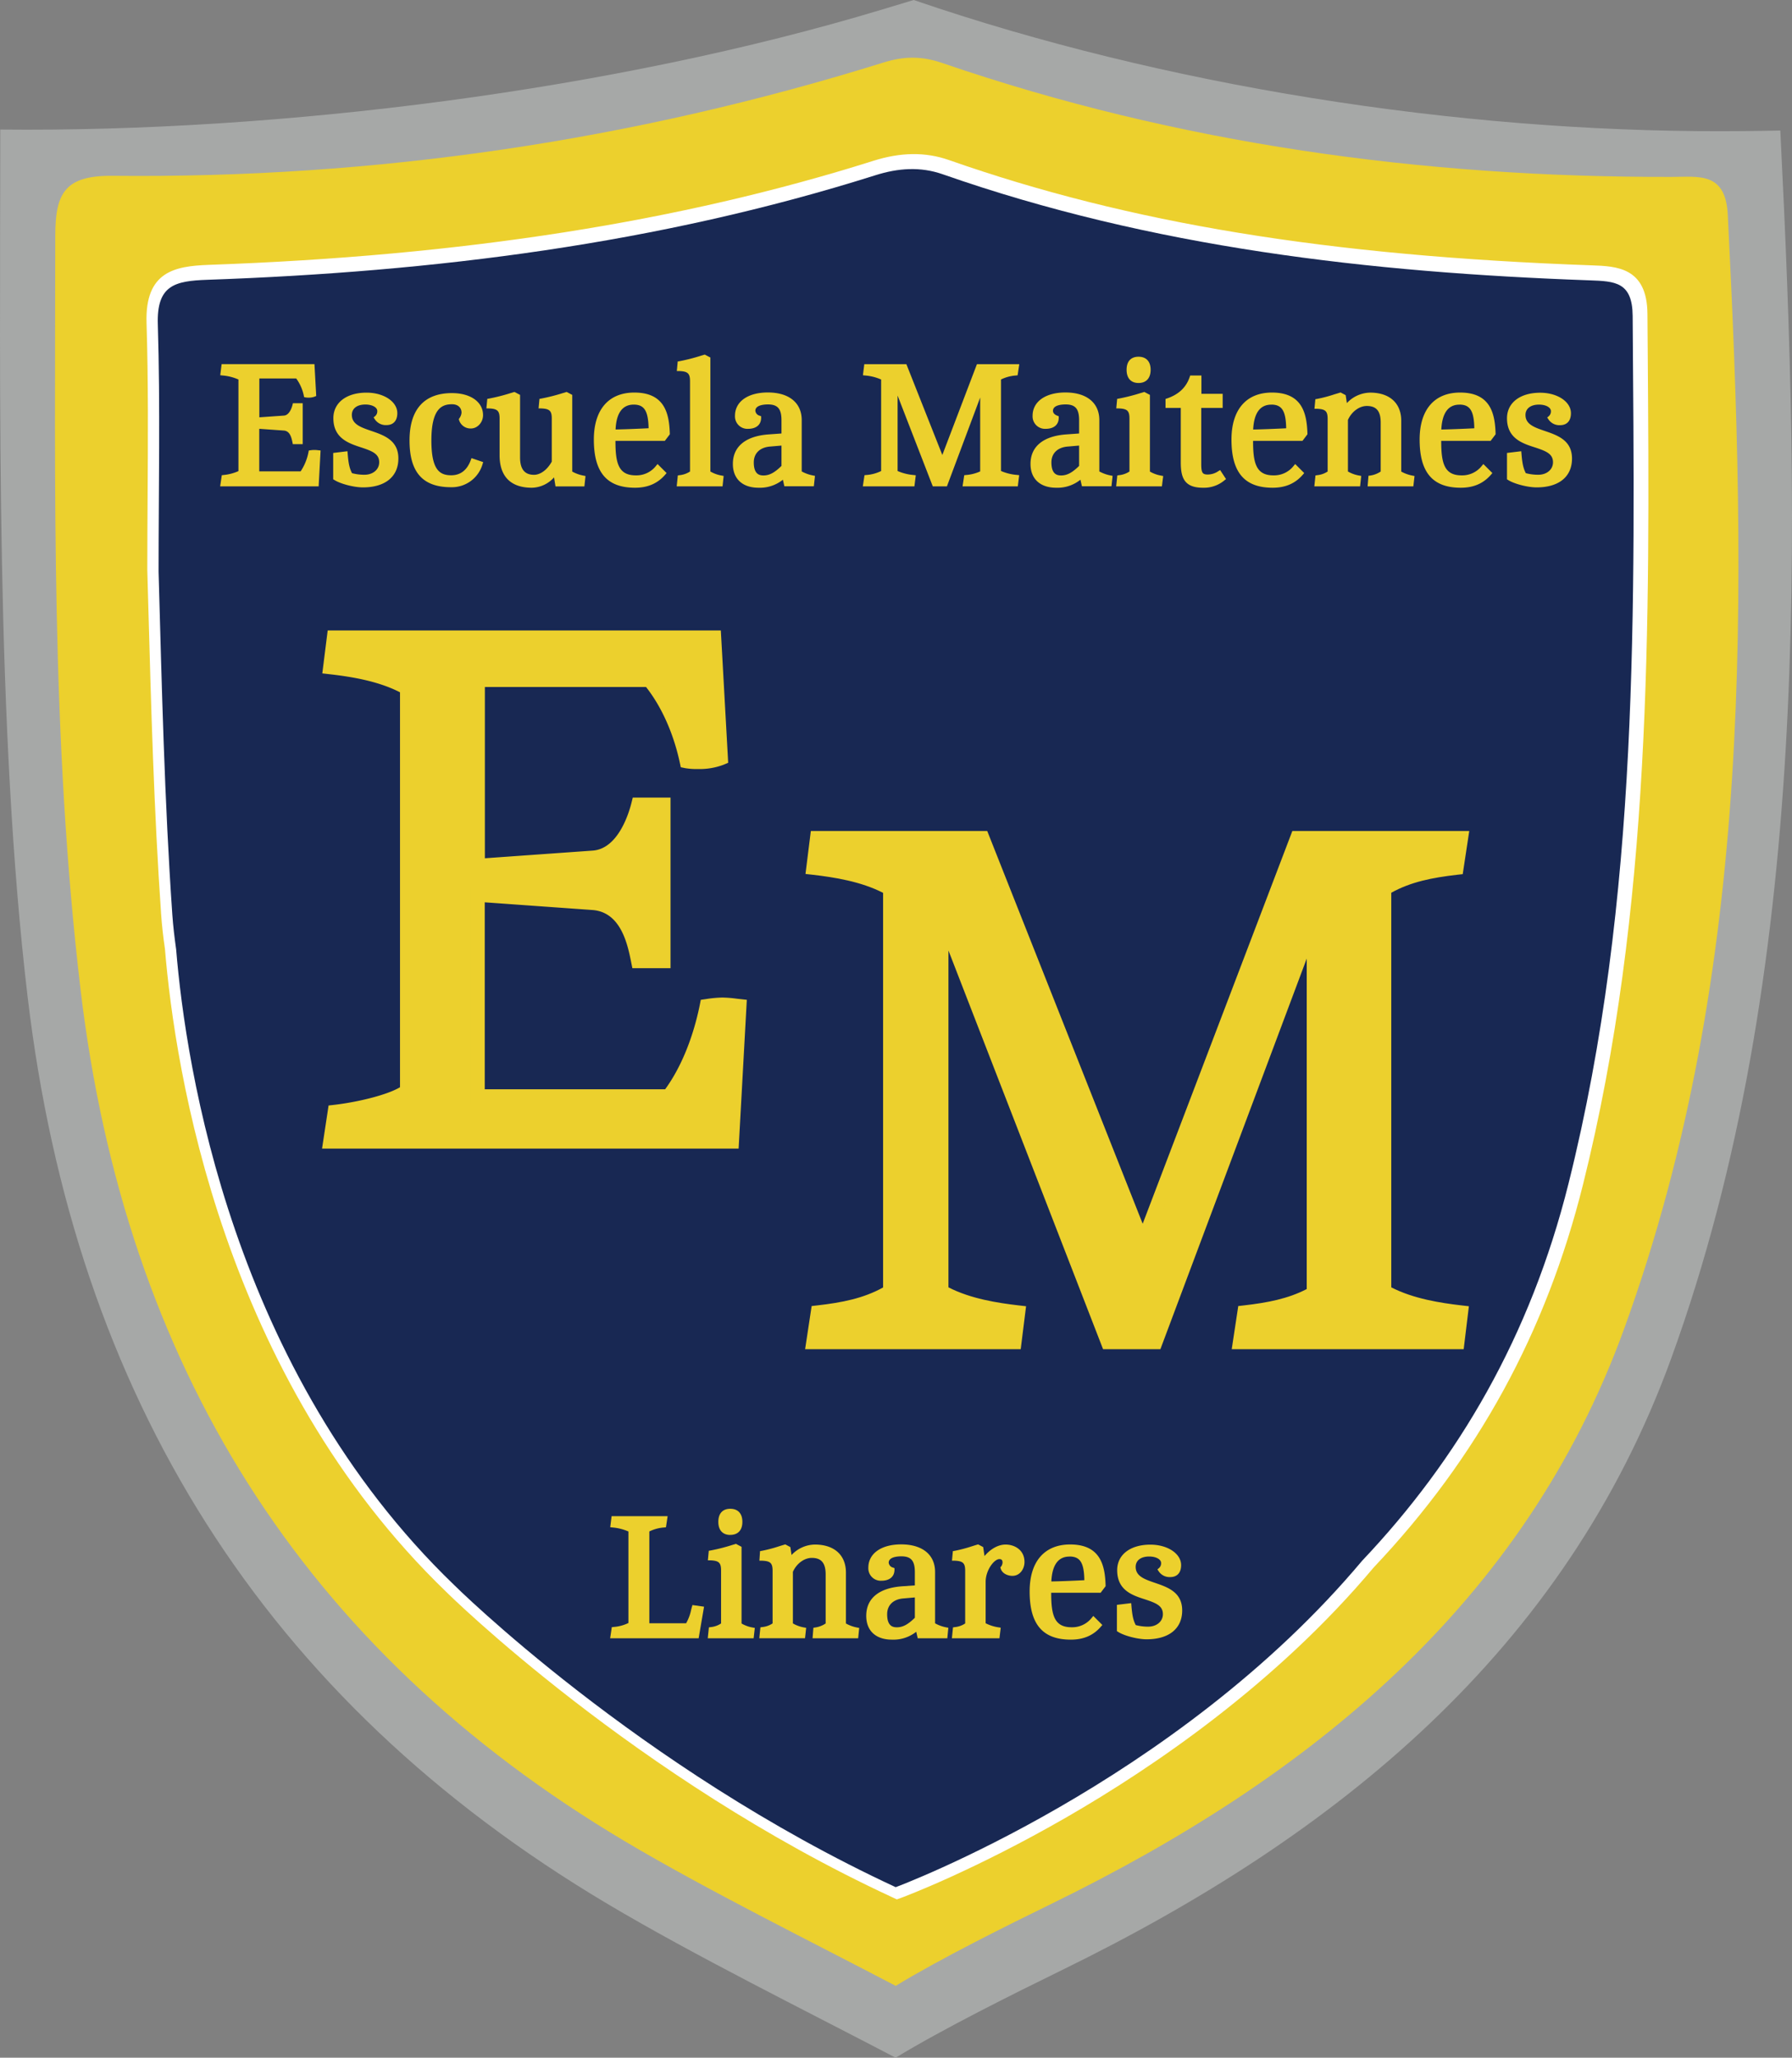 <svg xmlns="http://www.w3.org/2000/svg" viewBox="0 0 822.87 944.53"><rect x="0" y="0" width="822.87" height="944.53" fill="#808080" stroke="none"/><defs><style>.cls-1{fill:#a6a8a7;}.cls-2{fill:#ecd02d;}.cls-3{fill:#fff;}.cls-4{fill:#182853;}</style></defs><title>Recurso 1maitenes</title><g id="Capa_2" data-name="Capa 2"><g id="Capa_1-2" data-name="Capa 1"><path class="cls-1" d="M411.27,944.53c-41-21.48-92.64-47-132.36-70.64-158.12-94-244.47-233.22-266.2-416.1C-1.91,334.8.05,182.64.13,59.47h0c128.4,1.33,282.13-18,405.18-55.17L419.56,0C535,39.59,668.85,60.47,790.58,60.22c13.45,0,26.92-.3,26.92-.3,9.25,184,13.89,387.29-50,563.33C718.71,757.79,613.7,842.65,487.86,904.19c-22.21,10.87-54.95,27.14-76.59,40.34ZM50.8,253.25c1.57,55.84,2.85,111.83,6.73,167.74,14,202.35,110.93,346.71,292.75,436.25,41.32,20.35,76.87,22.43,119.15.86,131-66.82,233.67-156.86,270.89-305.85,34.87-139.57,32.34-281.87,31.35-424.11-.12-16.67-8.74-16.94-21-17.38-107.61-3.84-213.91-16-316.29-51.84-11-3.86-21.92-3-32.94.45C295.06,93,185.54,106.62,74.6,110.49c-15.84.55-24.76,2.61-24.17,21.74C51.67,172.53,50.8,212.9,50.8,253.25Z"/><path class="cls-2" d="M411.3,911.54c-38.48-20.16-87-44.16-124.28-66.32-148.47-88.23-229.55-219-250-390.71C23.34,339,25.31,223.61,25.39,108,25.4,88.43,30,80.48,51.85,80.7q180.84,1.89,353.85-52c9.62-3,17.66-3,27.12.27C541.25,66.14,653.16,81.44,767.46,81.21c12.63,0,24.93-2.45,25.92,17.36,8.69,172.8,12.4,346-47.57,511.31-45.83,126.33-144.43,206-262.59,263.8-20.86,10.19-51.6,25.47-71.92,37.86ZM72.83,262.45c1.48,52.44,2.68,105,6.32,157.51C92.34,610,183.31,745.51,354,829.59c38.8,19.11,72.18,21.06,111.88.8,123-62.74,219.41-147.28,254.36-287.18C753,412.16,750.64,278.54,749.7,145c-.11-15.65-8.2-15.9-19.76-16.32-101-3.61-200.86-15-297-48.67-10.33-3.63-20.58-2.85-30.93.42-99.84,31.54-202.67,44.36-306.84,48-14.88.52-23.26,2.45-22.7,20.41C73.64,186.66,72.83,224.57,72.83,262.45Z"/><path class="cls-3" d="M750.48,144.12c-.11-15.65-8.2-15.91-19.76-16.32-101-3.61-200.85-15-297-48.68-10.34-3.62-20.59-2.84-30.94.43C303,111.09,200.13,123.91,96,127.55c-14.88.51-23.25,2.44-22.7,20.41,1.17,37.84.35,75.75.35,113.63,1.48,52.44,2.68,105,6.32,157.51.36,5.21,1,10.47,1.74,15.76,4.45,54.06,25.73,193.61,127.53,291.67,0,0,84.39,83.89,202.88,138.83,0,0,128.36-47.55,214.19-149.83,44.15-46.6,77.22-102.9,94.78-173.18C753.79,411.3,751.42,277.68,750.48,144.12Z"/><path class="cls-3" d="M411.82,871.85l-2.26-1.05C291.47,816.05,205.82,731.63,205,730.79c-102.77-99-124.63-239.3-129.26-295.24-.81-5.51-1.41-10.9-1.76-16-3.29-47.31-4.61-95.35-5.89-141.81l-.45-16.12c0-11,.07-22.26.14-33.11.17-26.36.34-53.62-.49-80.34-.73-23.61,13.06-26,28.49-26.59C212.37,117.48,312.21,101.87,401,73.83c12.66-4,24-4.12,34.73-.37,83,29.11,174.08,44,295.21,48.34,11.36.41,25.4.91,25.55,22.27l.12,15.79c.94,126.51,1.91,257.32-29.73,383.95-16.94,67.82-48.38,125.3-96.12,175.71C585.86,773,529.43,811.26,490,834c-42.76,24.64-74.49,36.49-75.82,37ZM79.61,261.51l.44,15.87c1.28,46.34,2.6,94.25,5.87,141.3.34,4.89.91,10,1.69,15.3l0,.39c4.48,54.45,25.7,191.5,125.71,287.84.9.89,84,82.78,198.94,136.63,8.06-3.18,36.42-14.89,71.92-35.37,38.57-22.25,93.74-59.71,137.45-111.8l.24-.27c46.35-48.91,76.87-104.68,93.32-170.5C746.5,415.75,745.53,285.71,744.6,160l-.12-15.79c-.06-9.87-2.18-9.94-13.91-10.36-122.46-4.38-214.6-19.49-298.82-49-8.28-2.91-16.91-2.75-27.14.48-89.83,28.38-190.72,44.17-308.44,48.27-14.27.5-17.3,1.78-16.91,14.23.83,26.95.66,54.32.49,80.79C79.68,239.36,79.61,250.53,79.61,261.51Z"/><path class="cls-4" d="M749.7,145c-.11-15.65-8.2-15.9-19.76-16.32-101-3.61-200.85-15-297-48.67-10.33-3.63-20.58-2.85-30.93.42-99.84,31.54-202.67,44.36-306.84,48-14.88.52-23.26,2.45-22.7,20.41,1.16,37.84.35,75.75.35,113.63,1.48,52.44,2.68,105,6.32,157.51.36,5.21,1,10.47,1.74,15.76,4.45,54.06,25.73,193.61,127.52,291.67,0,0,84.4,83.89,202.89,138.83,0,0,128.35-47.55,214.19-149.83,44.15-46.59,77.22-102.9,94.78-173.18C753,412.16,750.64,278.54,749.7,145Z"/><path class="cls-2" d="M102.73,219c2.8-.32,6.4-1.2,7.76-2.24V173.6a22.14,22.14,0,0,0-8.24-2.25l.4-3.2h40.8l.72,13a6.48,6.48,0,0,1-2.4.41,6.88,6.88,0,0,1-1.28-.08,20.75,20.75,0,0,0-4-8.72h-18.4v19.92l12.4-.88c3-.24,4.32-3.76,4.8-5.68H138v16.8h-2.72c-.4-2-1.2-6-4.88-6.24l-12.32-.88v21.6h20.48a24.25,24.25,0,0,0,4.08-9.68,11.94,11.94,0,0,1,1.68-.16,17.2,17.2,0,0,1,1.84.16l-.8,14.56H102.25Z"/><path class="cls-2" d="M146.32,223.24H101.09l.76-5.11.76-.09a21.88,21.88,0,0,0,6.88-1.79V174.2a22.51,22.51,0,0,0-7.36-1.85l-1-.12.64-5.08H144.4l.81,14.61-.65.27a7.34,7.34,0,0,1-2.79.49,7.67,7.67,0,0,1-1.48-.1l-.64-.13-.14-.65a20.25,20.25,0,0,0-3.5-7.92H119.09v17.84l11.33-.8c2.53-.21,3.62-3.82,3.9-4.93l.19-.75H139v18.8h-4.54l-.16-.81c-.51-2.54-1.28-5.26-4-5.44l-11.25-.8v19.53h19a24.05,24.05,0,0,0,3.61-8.88l.14-.7.7-.09a12.17,12.17,0,0,1,3.37-.05l1.34.14Zm-42.91-2h41l.7-12.68a7.47,7.47,0,0,0-1.64,0,24.93,24.93,0,0,1-4.12,9.39l-.3.4h-22V194.68l13.39,1c3.92.25,5.12,4,5.62,6.24H137v-14.8h-1c-.64,2-2.17,5.4-5.48,5.67l-13.48,1v-22H137l.3.36a21.56,21.56,0,0,1,4,8.43,8.67,8.67,0,0,0,1.83-.12l-.63-11.24h-39l-.17,1.34a21.3,21.3,0,0,1,7.62,2.24l.51.28v44.28l-.39.3c-1.45,1.1-4.75,1.95-7.49,2.34Z"/><path class="cls-2" d="M154,208.8l4.64-.56c.4,5,1,7.36,2.32,9.84a22.38,22.38,0,0,0,6.4.88c4.64,0,7.76-3,7.76-6.72,0-10.64-21-4.72-21-20.24,0-6.56,5.6-10.73,14.24-10.73,7.28,0,13.12,3.77,13.12,8.41,0,3-1.36,4.48-4,4.48a5,5,0,0,1-4.56-2.32,3.94,3.94,0,0,0,1.36-3.12c0-2.41-2.88-4-6.48-4-4.4,0-7.2,2.24-7.2,5.76,0,10.8,21.36,5.68,21.36,20,0,7.76-5.6,12.24-15.28,12.24-4,0-10.08-1.6-12.64-3.28Z"/><path class="cls-2" d="M166.65,223.72c-4.16,0-10.44-1.65-13.19-3.45L153,220V207.91l6.55-.79.09,1c.36,4.61.84,6.83,2,9.07a21.88,21.88,0,0,0,5.72.73c3.92,0,6.76-2.41,6.76-5.72,0-3.9-3.18-5.15-8.35-6.85-5.66-1.86-12.69-4.18-12.69-13.39,0-7.12,6-11.73,15.24-11.73,7.92,0,14.12,4.13,14.12,9.41,0,3.48-1.82,5.48-5,5.48a6,6,0,0,1-5.4-2.78l-.49-.75.7-.57a2.94,2.94,0,0,0,1-2.34c0-1.72-2.36-3-5.48-3-3.83,0-6.2,1.82-6.2,4.76,0,4.3,4.11,5.71,8.88,7.34,5.85,2,12.48,4.28,12.48,12.66S176.84,223.72,166.65,223.72ZM155,218.87a28.89,28.89,0,0,0,11.64,2.85c9.07,0,14.28-4.1,14.28-11.24,0-6.95-5.41-8.81-11.13-10.77-5-1.72-10.23-3.5-10.23-9.23,0-4.11,3.22-6.76,8.2-6.76,4.33,0,7.48,2.1,7.48,5a5.05,5.05,0,0,1-1.05,3.19,4,4,0,0,0,3.25,1.25c1.4,0,3-.4,3-3.48,0-4.09-5.44-7.41-12.12-7.41-8.17,0-13.24,3.73-13.24,9.73,0,7.76,5.75,9.66,11.31,11.49,4.78,1.57,9.73,3.2,9.73,8.75,0,4.4-3.77,7.72-8.76,7.72a23.36,23.36,0,0,1-6.69-.93l-.39-.11-.2-.36c-1.34-2.44-1.94-4.77-2.35-9.21l-2.73.33Z"/><path class="cls-2" d="M220.57,212.8a13.66,13.66,0,0,1-13.44,9.84c-12.56,0-18.08-6.32-18.08-20.48,0-13.68,6.24-20.72,18.48-20.72,7.92,0,13.28,3.67,13.28,9.12,0,2.72-2.08,5.12-4.56,5.12a4.48,4.48,0,0,1-4.48-3.12,6,6,0,0,0,1.12-3.12c0-2.88-2.16-4.88-5.36-4.88-7.28,0-10.48,5.36-10.48,17.6s2.88,17,10.08,17c4.72,0,8.08-2.56,9.92-7.6Z"/><path class="cls-2" d="M207.13,223.64c-13,0-19.08-6.83-19.08-21.48,0-14.21,6.73-21.72,19.48-21.72,8.54,0,14.28,4.06,14.28,10.12,0,3.31-2.55,6.12-5.56,6.12a5.48,5.48,0,0,1-5.45-3.87l-.11-.43.24-.37a5.1,5.1,0,0,0,1-2.57c0-2.36-1.71-3.88-4.36-3.88-4.69,0-9.48,2-9.48,16.6,0,13.31,3.63,16,9.08,16,4.28,0,7.3-2.34,9-6.95l.33-.92,5.38,1.83-.3.94A14.67,14.67,0,0,1,207.13,223.64Zm.4-41.2c-11.6,0-17.48,6.63-17.48,19.72,0,13.65,5.11,19.48,17.08,19.48a12.69,12.69,0,0,0,12.16-8.22l-1.66-.57c-2,4.81-5.67,7.35-10.5,7.35-9.74,0-11.08-8.67-11.08-18,0-8.66,1.3-18.6,11.48-18.6,3.74,0,6.36,2.41,6.36,5.88a6.43,6.43,0,0,1-1,3.24,3.61,3.61,0,0,0,3.39,2c1.89,0,3.56-1.93,3.56-4.12C219.81,185.7,214.87,182.44,207.53,182.44Z"/><path class="cls-2" d="M230.41,192.16c0-4.32-1.6-5.52-6-5.68l.24-2.56a101.76,101.76,0,0,0,11.44-3l1.68.88v28.08c0,5.36,2.08,9,7.44,9,2.64,0,6.4-1.76,9.12-6.8v-20c0-4.32-1.6-5.52-6-5.68l.24-2.56A101.76,101.76,0,0,0,260,181l1.68.88V217a16.68,16.68,0,0,0,6,2.32l-.32,3H255.93l-.88-5.44c-3,4-6.88,6.08-10.8,6.08-9.2,0-13.84-4.72-13.84-13.92Z"/><path class="cls-2" d="M244.25,223.88c-9.71,0-14.84-5.16-14.84-14.92v-16.8c0-3.62-1-4.54-5-4.69l-1.06,0,.41-4.38.76-.13a87.29,87.29,0,0,0,10.1-2.57l1.61-.48,2.58,1.35v28.69c0,5.41,2.1,8,6.44,8,2.31,0,5.63-1.6,8.12-6.06V192.16c0-3.62-1-4.54-5-4.69l-1.06,0,.41-4.38.76-.13a88,88,0,0,0,10.11-2.57l1.6-.48,2.58,1.35v35.2a17.28,17.28,0,0,0,5.19,1.86l.9.18-.51,4.77H255.08l-.67-4.14A14,14,0,0,1,244.25,223.88ZM225.5,185.54c3.67.32,5.91,1.72,5.91,6.62V209c0,8.69,4.2,12.92,12.84,12.92,3.66,0,7.22-2,10-5.69l1.41-1.86,1.12,6.91h9.69l.13-1.18a16.67,16.67,0,0,1-5.52-2.31l-.39-.3v-35l-.79-.41-.82.24a92.7,92.7,0,0,1-9.59,2.5l-.07.77c3.68.32,5.91,1.72,5.91,6.62v20.25l-.12.22c-2.92,5.4-7.08,7.33-10,7.33-5.45,0-8.44-3.57-8.44-10V182.44L236,182l-.83.25a94.42,94.42,0,0,1-9.58,2.49Z"/><path class="cls-2" d="M281.61,202.64c0,8.8.88,16.56,10.32,16.56A12.44,12.44,0,0,0,302,214.48l2.72,2.72c-2.4,2.8-6.24,5.68-13.12,5.68-13.52,0-17.92-8.08-17.92-21.12,0-12.49,5.84-20.57,17.6-20.57s15,6.89,15.28,17.85l-1.76,2.32h-23.2Zm17.2-5.12c0-8.56-1.68-12.8-7.84-12.8-6.64,0-9.2,5.68-9.36,13.44C288.49,198.08,298.81,197.52,298.81,197.52Z"/><path class="cls-2" d="M291.61,223.88c-12.91,0-18.92-7-18.92-22.12,0-13.71,6.78-21.57,18.6-21.57,13.86,0,16,9.51,16.28,18.82v.35l-2.28,3H282.61v.28c0,10.09,1.48,15.56,9.32,15.56a11.37,11.37,0,0,0,9.31-4.37l.7-.83,4.15,4.14-.6.71C302,221.9,297.47,223.88,291.61,223.88Zm-.32-41.69c-10.71,0-16.6,6.95-16.6,19.57,0,13.91,5.22,20.12,16.92,20.12,4.89,0,8.75-1.53,11.74-4.65l-1.3-1.3a13.33,13.33,0,0,1-10.12,4.27c-10.45,0-11.32-8.68-11.32-17.56v-2.28h23.7l1.25-1.65C305.14,186.83,301.11,182.19,291.29,182.19Zm-10.7,17,0-1c.24-11.92,5.77-14.42,10.36-14.42,7.33,0,8.84,5.51,8.84,13.8v.94l-.95,0c-.1,0-10.42.57-17.24.65ZM291,185.72c-5.15,0-8,3.84-8.33,11.42,5.47-.1,12.61-.44,15.16-.57C297.67,188.58,295.83,185.72,291,185.72Z"/><path class="cls-2" d="M312.17,219.12a11.3,11.3,0,0,0,5.68-2.16V175c0-4.31-1.6-5.51-6-5.68l.24-2.56a99.65,99.65,0,0,0,11.44-3l1.68.88V217a15.42,15.42,0,0,0,6,2.32l-.32,3h-19Z"/><path class="cls-2" d="M331.79,223.24H310.74l.51-5,.76-.12a10.64,10.64,0,0,0,4.84-1.69V175c0-3.61-1-4.53-5-4.68l-1.06,0,.41-4.39.76-.12A87.64,87.64,0,0,0,322,163.24l1.62-.48,2.58,1.35v52.31a15,15,0,0,0,5.19,1.87l.9.18Zm-18.84-2h17l.13-1.17a15.63,15.63,0,0,1-5.5-2.3l-.41-.3V165.32l-.79-.41-.84.25a94.91,94.91,0,0,1-9.57,2.49l-.07.77c3.67.32,5.91,1.72,5.91,6.61v42.43l-.41.3a11.74,11.74,0,0,1-5.36,2.22Z"/><path class="cls-2" d="M360.09,218.4a15.73,15.73,0,0,1-11.76,4.48c-6.8,0-10.8-3.68-10.8-9.92,0-7.44,5.44-11.84,15.52-12.56l6.8-.48v-7c0-5.76-2.16-8.24-7.2-8.24-4.32,0-6.8,1.44-6.8,3.92,0,1.44,1,2.56,2.64,3.2,0,2.64-1.76,4.08-5,4.08a4.7,4.7,0,0,1-5-5c0-5.92,5.44-9.69,14.08-9.69,9.12,0,14.56,4.33,14.56,11.69V217a16.68,16.68,0,0,0,6,2.32l-.32,3H361Zm-.24-15-6.48.56c-5.12.48-8.24,3.6-8.24,8.24s1.84,7,5.44,7c3.12,0,5.76-1.44,9.28-5Z"/><path class="cls-2" d="M348.33,223.88c-7.39,0-11.8-4.09-11.8-10.92,0-8,5.84-12.8,16.45-13.56l5.87-.42v-6.1c0-5.21-1.74-7.24-6.2-7.24-1.75,0-5.8.28-5.8,2.92a2.62,2.62,0,0,0,2,2.26l.65.25v.69c0,3.18-2.23,5.08-6,5.08a5.71,5.71,0,0,1-6-6c0-6.49,5.92-10.69,15.08-10.69,9.74,0,15.56,4.75,15.56,12.69v23.55a17.28,17.28,0,0,0,5.19,1.86l.9.18-.52,4.77H360.17l-.68-3A16.82,16.82,0,0,1,348.33,223.88Zm4.32-40.24c5.59,0,8.2,2.93,8.2,9.24v8l-7.73.54c-6.66.48-14.59,2.87-14.59,11.57,0,5.66,3.57,8.92,9.8,8.92,4.67,0,8-1.26,11.07-4.21l1.27-1.21,1.09,4.78H372l.13-1.18a16.67,16.67,0,0,1-5.52-2.31l-.39-.3V192.88c0-6.79-4.95-10.69-13.56-10.69-8.07,0-13.08,3.33-13.08,8.69a3.71,3.71,0,0,0,4,4c3.14,0,3.79-1.47,3.92-2.45a4.28,4.28,0,0,1-2.6-3.83C344.85,185.47,347.76,183.64,352.65,183.64Zm-2.08,36.64c-2.41,0-6.44-1.05-6.44-8,0-5.17,3.5-8.71,9.14-9.24l7.58-.65v12.38l-.3.29C356.82,218.75,353.93,220.28,350.57,220.28Zm8.28-15.75-5.4.46c-4.58.43-7.32,3.14-7.32,7.25,0,5.41,2.53,6,4.44,6,2.73,0,5.07-1.24,8.28-4.38Z"/><path class="cls-2" d="M397.84,219a18.59,18.59,0,0,0,7.77-2.24V173.6a22.25,22.25,0,0,0-8.24-2.25l.4-3.2h17.76l17.2,43.45,16.56-43.45h17.6l-.48,3.2a18.55,18.55,0,0,0-7.76,2.25v43.2a22.13,22.13,0,0,0,8.24,2.24l-.4,3.2H443.13l.48-3.2a18.54,18.54,0,0,0,7.76-2.24h-.32V177l-17,45.29H429l-17.84-46V216.8a22.13,22.13,0,0,0,8.24,2.24l-.4,3.2h-21.6Z"/><path class="cls-2" d="M467.37,223.24H442l.77-5.11.76-.09a19,19,0,0,0,6.56-1.66v-33.9l-15.27,40.76h-6.5l-16.15-41.66V216.2a23,23,0,0,0,7.35,1.84l1,.12-.63,5.08H396.2l.77-5.11.76-.09a18.31,18.31,0,0,0,6.88-1.83v-42a22.58,22.58,0,0,0-7.36-1.85l-1-.12.63-5.08H416.2l16.51,41.69,15.89-41.69h19.45l-.77,5.11-.76.09a18.4,18.4,0,0,0-6.87,1.83v42A23,23,0,0,0,467,218l1,.12Zm-23.08-2H465.6l.17-1.33a21.62,21.62,0,0,1-7.62-2.24l-.5-.29V173l.48-.29a18.24,18.24,0,0,1,7.4-2.29l.2-1.3H450l-17.23,45.21-17.89-45.21h-16.2l-.17,1.34a21.36,21.36,0,0,1,7.62,2.24l.51.28v44.35l-.49.29a18.24,18.24,0,0,1-7.4,2.29l-.19,1.3h19.55l.17-1.33a21.62,21.62,0,0,1-7.62-2.24l-.5-.29V170.89l19.52,50.35h3.74l18.66-49.81V215.8H455l-3.1,1.85a18.24,18.24,0,0,1-7.4,2.29Z"/><path class="cls-2" d="M496.72,218.4A15.73,15.73,0,0,1,485,222.88c-6.8,0-10.8-3.68-10.8-9.92,0-7.44,5.44-11.84,15.52-12.56l6.8-.48v-7c0-5.76-2.16-8.24-7.2-8.24-4.32,0-6.8,1.44-6.8,3.92,0,1.44,1,2.56,2.64,3.2,0,2.64-1.76,4.08-5,4.08a4.7,4.7,0,0,1-5-5c0-5.92,5.44-9.69,14.08-9.69,9.12,0,14.56,4.33,14.56,11.69V217a16.76,16.76,0,0,0,6,2.32l-.32,3H497.6Zm-.24-15L490,204c-5.12.48-8.24,3.6-8.24,8.24s1.84,7,5.44,7c3.12,0,5.76-1.44,9.28-5Z"/><path class="cls-2" d="M485,223.88c-7.39,0-11.8-4.09-11.8-10.92,0-8,5.85-12.8,16.45-13.56l5.87-.42v-6.1c0-5.21-1.73-7.24-6.2-7.24-1.74,0-5.8.28-5.8,2.92,0,1.24,1.09,1.91,2,2.26l.64.25v.69c0,3.18-2.22,5.08-6,5.08a5.71,5.71,0,0,1-6-6c0-6.49,5.92-10.69,15.08-10.69,9.75,0,15.56,4.75,15.56,12.69v23.55a17.49,17.49,0,0,0,5.19,1.86l.91.18-.52,4.77H496.81l-.69-3A16.79,16.79,0,0,1,485,223.88Zm4.32-40.24c5.6,0,8.2,2.93,8.2,9.24v8l-7.73.54c-6.65.48-14.59,2.87-14.59,11.57,0,5.66,3.58,8.92,9.8,8.92,4.68,0,8-1.26,11.07-4.21l1.28-1.21,1.09,4.78h10.23l.12-1.18a16.67,16.67,0,0,1-5.52-2.31l-.39-.3V192.88c0-6.79-4.94-10.69-13.56-10.69-8.06,0-13.08,3.33-13.08,8.69a3.72,3.72,0,0,0,4,4c3.15,0,3.8-1.47,3.93-2.45a4.27,4.27,0,0,1-2.61-3.83C481.48,185.47,484.4,183.64,489.28,183.64Zm-2.08,36.64c-2.4,0-6.44-1.05-6.44-8,0-5.17,3.51-8.71,9.15-9.24l7.57-.65v12.38l-.29.29C493.46,218.75,490.57,220.28,487.2,220.28Zm8.28-15.75-5.39.46c-4.58.43-7.33,3.14-7.33,7.25,0,5.41,2.54,6,4.44,6,2.73,0,5.08-1.24,8.28-4.38Z"/><path class="cls-2" d="M513.92,219.12A11.3,11.3,0,0,0,519.6,217v-24.8c0-4.32-1.6-5.52-6-5.68l.24-2.56a101.76,101.76,0,0,0,11.44-3l1.68.88V217a15.42,15.42,0,0,0,6,2.32l-.32,3h-19Zm4.4-49.37c0-3.19,1.44-5,4.48-5s4.56,1.77,4.56,5-1.52,5.05-4.56,5.05S518.32,173,518.32,169.75Z"/><path class="cls-2" d="M533.54,223.24h-21l.51-5,.76-.12a10.55,10.55,0,0,0,4.83-1.69V192.16c0-3.62-1-4.54-5-4.69l-1.06,0,.41-4.38.76-.13a88.34,88.34,0,0,0,10.1-2.57l1.61-.48,2.57,1.35v35.19a15.17,15.17,0,0,0,5.19,1.87l.91.18Zm-18.83-2h17l.12-1.17a15.66,15.66,0,0,1-5.49-2.3l-.42-.3v-35l-.78-.41-.83.25a95.81,95.81,0,0,1-9.58,2.49l-.07.77c3.67.32,5.9,1.72,5.9,6.62v25.3l-.41.3a11.65,11.65,0,0,1-5.35,2.22Zm8.09-45.44c-3.48,0-5.48-2.21-5.48-6.05s1.95-6,5.48-6,5.56,2.18,5.56,6S526.34,175.8,522.8,175.8Zm0-10c-1.62,0-3.48.45-3.48,4s2,4.05,3.48,4.05c2.4,0,3.56-1.33,3.56-4.05C526.36,166.2,524.33,165.79,522.8,165.79Z"/><path class="cls-2" d="M543.2,186.23h-7v-2.39c5.84-2,9.36-5.53,11-10.49h3.44v8.41h9.76v4.47h-9.84v26.65c0,3.68.32,5.92,4,5.92a9.63,9.63,0,0,0,5.36-1.68l1.68,2.56a13.52,13.52,0,0,1-9.2,3.2c-7.36,0-9.2-3.28-9.2-10.64Z"/><path class="cls-2" d="M552.4,223.88c-8.49,0-10.2-4.46-10.2-11.64v-25h-7v-4.11l.68-.23c5.39-1.85,8.79-5.07,10.42-9.86l.23-.68h5.15v8.41h9.76v6.47h-9.84v25.65c0,4.09.51,4.92,3,4.92a8.71,8.71,0,0,0,4.85-1.54l.82-.5,2.71,4.13-.71.57A14.6,14.6,0,0,1,552.4,223.88Zm-15.24-38.65h7v27c0,7.38,1.92,9.64,8.2,9.64a12.5,12.5,0,0,0,7.86-2.43l-.65-1a10.07,10.07,0,0,1-5.05,1.34c-5,0-5-4-5-6.92V185.23h9.84v-2.47h-9.76v-8.41h-1.73c-1.84,4.84-5.37,8.19-10.75,10.19Z"/><path class="cls-2" d="M574.4,202.64c0,8.8.88,16.56,10.32,16.56a12.44,12.44,0,0,0,10.08-4.72l2.72,2.72c-2.4,2.8-6.24,5.68-13.12,5.68-13.52,0-17.92-8.08-17.92-21.12,0-12.49,5.84-20.57,17.6-20.57s15,6.89,15.28,17.85l-1.76,2.32H574.4Zm17.2-5.12c0-8.56-1.68-12.8-7.84-12.8-6.64,0-9.2,5.68-9.36,13.44C581.28,198.08,591.6,197.52,591.6,197.52Z"/><path class="cls-2" d="M584.4,223.88c-12.9,0-18.92-7-18.92-22.12,0-13.71,6.78-21.57,18.6-21.57,13.86,0,16,9.51,16.28,18.82v.35l-2.27,3H575.4v.28c0,10.09,1.49,15.56,9.32,15.56a11.4,11.4,0,0,0,9.32-4.37l.7-.83,4.14,4.14-.6.71C594.81,221.9,590.27,223.88,584.4,223.88Zm-.32-41.69c-10.7,0-16.6,6.95-16.6,19.57,0,13.91,5.22,20.12,16.92,20.12,4.9,0,8.75-1.53,11.74-4.65l-1.3-1.3a13.3,13.3,0,0,1-10.12,4.27c-10.44,0-11.32-8.68-11.32-17.56v-2.28h23.71l1.24-1.65C597.93,186.83,593.91,182.19,584.08,182.19Zm-10.7,17,0-1c.25-11.92,5.77-14.42,10.36-14.42,7.34,0,8.84,5.51,8.84,13.8v.94l-.94,0c-.11,0-10.42.57-17.25.65Zm10.38-13.45c-5.14,0-7.94,3.84-8.32,11.42,5.47-.1,12.61-.44,15.16-.57C590.47,188.58,588.63,185.72,583.76,185.72Z"/><path class="cls-2" d="M605,219.12a11.3,11.3,0,0,0,5.68-2.16V192.31c0-4.31-1.6-5.51-6-5.67l.24-2.56a96.49,96.49,0,0,0,10.56-2.89L617,182l.8,5.35a14.35,14.35,0,0,1,11.36-6.16c8.32,0,13.28,4.41,13.28,11.93V217a16.68,16.68,0,0,0,6,2.32l-.32,3h-19l.24-3A12.41,12.41,0,0,0,635,217v-23c0-5.84-2.48-8.57-7.36-8.57-3.92,0-7.92,3-9.68,7.21V217a15.42,15.42,0,0,0,6,2.32l-.32,3h-19Z"/><path class="cls-2" d="M649,223.24H628l.39-4.84.79-.11a11.48,11.48,0,0,0,4.82-1.85V193.92c0-5.23-2-7.57-6.36-7.57-3.49,0-7,2.63-8.68,6.41v23.66a15.17,15.17,0,0,0,5.19,1.87l.91.18-.52,4.77H603.53l.52-5,.76-.12a10.55,10.55,0,0,0,4.83-1.69V192.31c0-3.61-1-4.53-5-4.68l-1.05,0,.41-4.38.75-.13a63.56,63.56,0,0,0,7.92-2.09l2.53-.76.39-.12,2.33,1.23.54,3.65a15,15,0,0,1,10.7-4.81c8.94,0,14.28,4.83,14.28,12.93v23.31a17.22,17.22,0,0,0,5.19,1.86l.91.18Zm-18.77-2h17l.12-1.18a16.67,16.67,0,0,1-5.52-2.31l-.39-.3V193.12c0-6.94-4.47-10.93-12.28-10.93a13.28,13.28,0,0,0-10.55,5.75l-1.43,2-1.09-7.29-.71-.37c-.7.2-1.4.42-2.12.64a69.44,69.44,0,0,1-7.41,2l-.08.78c3.68.32,5.91,1.72,5.91,6.61v25.15l-.41.3a11.7,11.7,0,0,1-5.35,2.22l-.13,1.26h17l.13-1.17a15.66,15.66,0,0,1-5.49-2.3l-.42-.3V192.36l.08-.19c1.91-4.6,6.27-7.82,10.6-7.82,5.55,0,8.36,3.22,8.36,9.57v23.54l-.4.3a13.25,13.25,0,0,1-5.34,2.37Z"/><path class="cls-2" d="M660.8,202.64c0,8.8.88,16.56,10.32,16.56a12.44,12.44,0,0,0,10.08-4.72l2.72,2.72c-2.4,2.8-6.24,5.68-13.12,5.68-13.52,0-17.92-8.08-17.92-21.12,0-12.49,5.84-20.57,17.6-20.57s15,6.89,15.28,17.85L684,201.36H660.8Zm17.2-5.12c0-8.56-1.68-12.8-7.84-12.8-6.64,0-9.2,5.68-9.36,13.44C667.68,198.08,678,197.52,678,197.52Z"/><path class="cls-2" d="M670.8,223.88c-12.91,0-18.92-7-18.92-22.12,0-13.71,6.78-21.57,18.6-21.57,13.86,0,16,9.51,16.28,18.82v.35l-2.27,3H661.8v.28c0,10.09,1.49,15.56,9.32,15.56a11.4,11.4,0,0,0,9.32-4.37l.7-.83,4.14,4.14-.6.71C681.2,221.9,676.66,223.88,670.8,223.88Zm-.32-41.69c-10.7,0-16.6,6.95-16.6,19.57,0,13.91,5.22,20.12,16.92,20.12,4.9,0,8.75-1.53,11.74-4.65l-1.3-1.3a13.3,13.3,0,0,1-10.12,4.27c-10.44,0-11.32-8.68-11.32-17.56v-2.28h23.71l1.24-1.65C684.33,186.83,680.31,182.19,670.48,182.19Zm-10.7,17,0-1c.25-11.92,5.77-14.42,10.36-14.42,7.34,0,8.84,5.51,8.84,13.8v.94l-.94,0c-.11,0-10.42.57-17.25.65Zm10.38-13.45c-5.15,0-7.94,3.84-8.32,11.42,5.47-.1,12.61-.44,15.15-.57C676.86,188.58,675,185.72,670.16,185.72Z"/><path class="cls-2" d="M693,208.8l4.64-.56c.4,5,1,7.36,2.32,9.84a22.38,22.38,0,0,0,6.4.88c4.64,0,7.76-3,7.76-6.72,0-10.64-21-4.72-21-20.24,0-6.56,5.6-10.73,14.24-10.73,7.28,0,13.12,3.77,13.12,8.41,0,3-1.36,4.48-4,4.48a5,5,0,0,1-4.56-2.32,3.94,3.94,0,0,0,1.36-3.12c0-2.41-2.88-4-6.48-4-4.4,0-7.2,2.24-7.2,5.76,0,10.8,21.36,5.68,21.36,20,0,7.76-5.6,12.24-15.28,12.24-4,0-10.08-1.6-12.64-3.28Z"/><path class="cls-2" d="M705.6,223.72c-4.16,0-10.44-1.65-13.19-3.45L692,220V207.91l6.55-.79.09,1c.36,4.61.85,6.83,2,9.07a21.88,21.88,0,0,0,5.72.73c3.92,0,6.76-2.41,6.76-5.72,0-3.9-3.17-5.15-8.35-6.85C699.07,203.53,692,201.21,692,192c0-7.12,6-11.73,15.24-11.73,7.92,0,14.12,4.13,14.12,9.41,0,3.48-1.82,5.48-5,5.48a6,6,0,0,1-5.4-2.78l-.49-.75.7-.57a2.94,2.94,0,0,0,1-2.34c0-1.72-2.36-3-5.48-3-3.82,0-6.2,1.82-6.2,4.76,0,4.3,4.11,5.71,8.88,7.34,5.85,2,12.48,4.28,12.48,12.66S715.79,223.72,705.6,223.72ZM694,218.87a28.93,28.93,0,0,0,11.64,2.85c9.08,0,14.28-4.1,14.28-11.24,0-6.95-5.41-8.81-11.13-10.77-5-1.72-10.23-3.5-10.23-9.23,0-4.11,3.22-6.76,8.2-6.76,4.33,0,7.48,2.1,7.48,5a5,5,0,0,1-1,3.19,4,4,0,0,0,3.24,1.25c1.4,0,3-.4,3-3.48,0-4.09-5.44-7.41-12.12-7.41C699.11,182.27,694,186,694,192c0,7.76,5.75,9.66,11.31,11.49,4.79,1.57,9.73,3.2,9.73,8.75,0,4.4-3.77,7.72-8.76,7.72a23.36,23.36,0,0,1-6.69-.93l-.39-.11-.2-.36c-1.34-2.44-1.94-4.77-2.35-9.21l-2.73.33Z"/><path class="cls-2" d="M281.81,747.78a18.54,18.54,0,0,0,7.76-2.24v-43.2a22.13,22.13,0,0,0-8.24-2.24l.4-3.2h23.68l-.48,3.2a18.54,18.54,0,0,0-7.76,2.24V746.1h18.4c1.76-2.24,2.48-6,3.12-8.24l3.44.48L320,751H281.33Z"/><path class="cls-2" d="M320.81,752H280.17l.76-5.11.76-.08a18.64,18.64,0,0,0,6.88-1.83v-42a22.83,22.83,0,0,0-7.36-1.85l-1-.11.63-5.08h25.73l-.77,5.1-.76.09a18.4,18.4,0,0,0-6.87,1.83V745.1h16.89a20.87,20.87,0,0,0,2.3-6.15c.13-.5.25-1,.37-1.37l.23-.83,5.33.74Zm-38.32-2h36.63L321,739.19l-1.55-.22-.12.48c-.61,2.35-1.37,5.27-2.95,7.27l-.3.38H296.17V701.77l.48-.29a18.23,18.23,0,0,1,7.4-2.28l.2-1.3H282.61l-.17,1.33a21.36,21.36,0,0,1,7.62,2.24l.51.29v44.35l-.49.29a18.38,18.38,0,0,1-7.4,2.28Z"/><path class="cls-2" d="M326.45,747.86a11.3,11.3,0,0,0,5.68-2.16V720.9c0-4.32-1.6-5.52-6-5.68l.24-2.56a99.65,99.65,0,0,0,11.44-3l1.68.88V745.7a15.42,15.42,0,0,0,6,2.32l-.32,3h-19Zm4.4-49.36c0-3.2,1.44-5,4.48-5s4.56,1.76,4.56,5-1.52,5-4.56,5S330.85,701.7,330.85,698.5Z"/><path class="cls-2" d="M346.06,752H325l.51-5,.76-.12a10.41,10.41,0,0,0,4.84-1.69V720.9c0-3.62-1-4.53-5-4.68l-1.06,0,.41-4.38.76-.13a84.36,84.36,0,0,0,10.1-2.57l1.61-.48,2.58,1.35v35.2a15.22,15.22,0,0,0,5.19,1.87l.9.17Zm-18.83-2h17l.13-1.17a15.45,15.45,0,0,1-5.5-2.3l-.41-.3v-35l-.79-.41-.83.25a95.81,95.81,0,0,1-9.58,2.49l-.07.77c3.67.32,5.91,1.72,5.91,6.62v25.31l-.42.3a11.54,11.54,0,0,1-5.35,2.21Zm8.1-45.44c-3.49,0-5.48-2.2-5.48-6s1.94-6,5.48-6,5.56,2.17,5.56,6S338.86,704.54,335.33,704.54Zm0-10c-1.62,0-3.48.45-3.48,4s2,4,3.48,4c2.39,0,3.56-1.32,3.56-4C338.89,695,336.85,694.54,335.33,694.54Z"/><path class="cls-2" d="M350.05,747.86a11.3,11.3,0,0,0,5.68-2.16V721.06c0-4.32-1.6-5.52-6-5.68l.24-2.56a96.51,96.51,0,0,0,10.56-2.88l1.52.8.8,5.36a14.32,14.32,0,0,1,11.36-6.16c8.32,0,13.28,4.4,13.28,11.92V745.7a16.68,16.68,0,0,0,6,2.32l-.32,3h-19l.24-3a12.41,12.41,0,0,0,5.68-2.32v-23c0-5.84-2.48-8.56-7.36-8.56-3.92,0-7.92,3-9.68,7.2v24.4a15.42,15.42,0,0,0,6,2.32l-.32,3h-19Z"/><path class="cls-2" d="M394.06,752H373.12l.39-4.83.79-.12a11.52,11.52,0,0,0,4.83-1.85V722.66c0-5.23-2-7.56-6.36-7.56-3.49,0-7,2.62-8.68,6.4v23.67a15.22,15.22,0,0,0,5.19,1.87l.9.17-.52,4.77h-21l.51-5,.76-.12a10.41,10.41,0,0,0,4.84-1.69V721.06c0-3.62-1-4.54-5-4.68l-1.06,0L349,712l.75-.13a65.47,65.47,0,0,0,7.93-2.08c.86-.27,1.7-.53,2.53-.77l.38-.12,2.33,1.23.55,3.65a14.92,14.92,0,0,1,10.7-4.8c8.94,0,14.28,4.83,14.28,12.92v23.31a17.26,17.26,0,0,0,5.19,1.87l.9.17Zm-18.77-2h17l.13-1.18a16.67,16.67,0,0,1-5.52-2.31l-.39-.3V721.86c0-6.94-4.48-10.92-12.28-10.92a13.27,13.27,0,0,0-10.55,5.74l-1.44,2-1.09-7.28-.71-.38-2.11.65a72.06,72.06,0,0,1-7.42,2l-.07.78c3.67.32,5.91,1.72,5.91,6.62v25.15l-.42.3a11.54,11.54,0,0,1-5.35,2.21l-.13,1.26h17l.13-1.17a15.45,15.45,0,0,1-5.5-2.3l-.41-.3V721.1l.07-.19c1.91-4.6,6.27-7.81,10.61-7.81,5.54,0,8.36,3.21,8.36,9.56V746.2l-.4.3a13.16,13.16,0,0,1-5.35,2.37Z"/><path class="cls-2" d="M421.33,747.14a15.73,15.73,0,0,1-11.76,4.48c-6.8,0-10.8-3.68-10.8-9.92,0-7.44,5.44-11.84,15.52-12.56l6.8-.48v-7c0-5.76-2.16-8.24-7.2-8.24-4.32,0-6.8,1.44-6.8,3.92,0,1.44,1,2.56,2.64,3.2,0,2.64-1.76,4.08-5,4.08a4.7,4.7,0,0,1-5-5c0-5.92,5.44-9.68,14.08-9.68,9.12,0,14.56,4.32,14.56,11.68V745.7a16.68,16.68,0,0,0,6,2.32l-.32,3H422.21Zm-.24-15-6.48.56c-5.12.48-8.24,3.6-8.24,8.24s1.84,7,5.44,7c3.12,0,5.76-1.44,9.28-5Z"/><path class="cls-2" d="M409.57,752.62c-7.39,0-11.8-4.08-11.8-10.92,0-8,5.84-12.8,16.44-13.56l5.88-.41v-6.11c0-5.21-1.74-7.24-6.2-7.24-1.75,0-5.8.28-5.8,2.92a2.6,2.6,0,0,0,2,2.26l.65.25v.69c0,3.18-2.23,5.08-6,5.08a5.7,5.7,0,0,1-6-6c0-6.49,5.91-10.68,15.08-10.68,9.74,0,15.56,4.74,15.56,12.68v23.55a17.26,17.26,0,0,0,5.19,1.87l.9.17L435,752H421.41l-.68-3A16.82,16.82,0,0,1,409.57,752.62Zm4.32-40.24c5.59,0,8.2,2.93,8.2,9.24v8l-7.73.55c-6.66.47-14.59,2.86-14.59,11.56,0,5.67,3.57,8.92,9.8,8.92,4.67,0,8-1.26,11.07-4.2l1.27-1.22L423,750h10.23l.13-1.18a16.58,16.58,0,0,1-5.52-2.31l-.39-.3V721.62c0-6.79-4.95-10.68-13.56-10.68-8.07,0-13.08,3.32-13.08,8.68a3.71,3.71,0,0,0,4,4c3.14,0,3.79-1.46,3.92-2.45a4.28,4.28,0,0,1-2.6-3.83C406.09,714.22,409,712.38,413.89,712.38ZM411.81,749c-2.41,0-6.44-1-6.44-8,0-5.17,3.5-8.71,9.14-9.24l7.58-.65v12.38l-.3.3C418.06,747.5,415.17,749,411.81,749Zm8.28-15.75-5.4.47c-4.58.42-7.32,3.13-7.32,7.24,0,5.41,2.53,6,4.44,6,2.72,0,5.07-1.23,8.28-4.38Z"/><path class="cls-2" d="M438.53,747.86a11.26,11.26,0,0,0,5.67-2.16V721.06c0-4.32-1.59-5.52-6-5.68l.25-2.56A97.13,97.13,0,0,0,449,709.94l1.52.8.88,6c2.4-3.6,6.16-6.8,10.32-6.8,3.84,0,7.68,2.24,7.68,7,0,2.64-1.6,5.36-4.56,5.36-1.92,0-3.92-1-4.4-2.64a4.57,4.57,0,0,0,.88-2.4c0-1.68-.8-2.64-2.48-2.64-3.2,0-7.28,5.84-7.28,11.44v19.6a18.74,18.74,0,0,0,6.8,2.32l-.32,3H438.2Z"/><path class="cls-2" d="M458.94,752H437.1l.51-5,.76-.12a10.33,10.33,0,0,0,4.83-1.69V721.06c0-3.62-1-4.54-5-4.68l-1.06,0,.41-4.38.75-.13a65.47,65.47,0,0,0,7.93-2.08c.86-.27,1.7-.53,2.52-.77l.39-.12,2.33,1.23.61,4.13c2.83-3.34,6.33-5.28,9.68-5.28,4.18,0,8.68,2.51,8.68,8,0,3.08-2,6.36-5.56,6.36-2.12,0-4.71-1.05-5.37-3.37l-.16-.56.42-.42a3.83,3.83,0,0,0,.59-1.69c0-1.36-.6-1.64-1.48-1.64-2.37,0-6.28,5.06-6.28,10.44v19a19.09,19.09,0,0,0,6,1.89l.93.16Zm-19.63-2h17.84l.12-1.15a18.45,18.45,0,0,1-6.25-2.29l-.45-.3V726.1c0-5.93,4.33-12.44,8.28-12.44,2.17,0,3.48,1.36,3.48,3.64a6,6,0,0,1-.75,2.53,3.88,3.88,0,0,0,3.27,1.51c2.33,0,3.56-2.2,3.56-4.36,0-4.17-3.36-6-6.68-6s-6.84,2.37-9.49,6.35l-1.45,2.17-1.18-8.07-.71-.38-2.11.65a72.06,72.06,0,0,1-7.42,2l-.07.78c3.67.32,5.9,1.72,5.9,6.62v25.15l-.41.3a11.54,11.54,0,0,1-5.35,2.21Z"/><path class="cls-2" d="M481.72,731.38c0,8.8.88,16.56,10.32,16.56a12.41,12.41,0,0,0,10.08-4.72l2.72,2.72c-2.39,2.8-6.23,5.68-13.12,5.68-13.52,0-17.92-8.08-17.92-21.12,0-12.48,5.84-20.56,17.61-20.56s15,6.88,15.28,17.84l-1.77,2.32h-23.2Zm17.2-5.12c0-8.56-1.68-12.8-7.84-12.8-6.64,0-9.2,5.68-9.36,13.44C488.6,726.82,498.92,726.26,498.92,726.26Z"/><path class="cls-2" d="M491.72,752.62c-12.9,0-18.92-7-18.92-22.12,0-13.7,6.78-21.56,18.61-21.56,13.86,0,16,9.51,16.27,18.81l0,.35-2.28,3h-22.7v.28c0,10.09,1.49,15.56,9.32,15.56a11.41,11.41,0,0,0,9.32-4.36l.7-.84,4.15,4.15-.61.7C502.13,750.65,497.59,752.62,491.72,752.62Zm-.31-41.68c-10.71,0-16.61,6.94-16.61,19.56,0,13.91,5.22,20.12,16.92,20.12,4.9,0,8.75-1.52,11.74-4.65l-1.3-1.3A13.3,13.3,0,0,1,492,748.94c-10.44,0-11.32-8.68-11.32-17.56V729.1h23.71l1.24-1.64C505.25,715.58,501.23,710.94,491.41,710.94Zm-10.71,17,0-1c.25-11.92,5.77-14.42,10.36-14.42,7.34,0,8.84,5.51,8.84,13.8v1l-.94,0c-.1,0-10.42.56-17.24.64Zm10.38-13.45c-5.14,0-7.94,3.84-8.32,11.42,5.47-.09,12.61-.44,15.16-.57C497.79,717.32,496,714.46,491.08,714.46Z"/><path class="cls-2" d="M513.88,737.54l4.64-.56c.4,5,1,7.36,2.32,9.84a22.38,22.38,0,0,0,6.4.88c4.64,0,7.76-3,7.76-6.72,0-10.64-21-4.72-21-20.24,0-6.56,5.6-10.72,14.24-10.72,7.28,0,13.12,3.76,13.12,8.4,0,3-1.36,4.48-4,4.48a5,5,0,0,1-4.56-2.32,3.94,3.94,0,0,0,1.36-3.12c0-2.4-2.88-4-6.48-4-4.4,0-7.2,2.24-7.2,5.76,0,10.8,21.36,5.68,21.36,20,0,7.76-5.6,12.24-15.28,12.24-4,0-10.08-1.6-12.64-3.28Z"/><path class="cls-2" d="M526.52,752.46c-4.15,0-10.44-1.64-13.18-3.45l-.46-.29V736.65l6.56-.79.08,1c.37,4.61.85,6.84,2,9.07a21.43,21.43,0,0,0,5.71.73c3.92,0,6.76-2.41,6.76-5.72,0-3.9-3.17-5.14-8.35-6.85C520,732.27,513,730,513,720.74c0-7.12,6-11.72,15.24-11.72,7.92,0,14.12,4.13,14.12,9.4,0,3.48-1.82,5.48-5,5.48a6,6,0,0,1-5.39-2.78l-.49-.75.69-.57a2.92,2.92,0,0,0,1-2.34c0-1.71-2.35-3-5.48-3-3.82,0-6.2,1.82-6.2,4.76,0,4.3,4.12,5.71,8.88,7.34,5.85,2,12.48,4.28,12.48,12.66S536.72,752.46,526.52,752.46Zm-11.64-4.84a29.13,29.13,0,0,0,11.64,2.84c9.08,0,14.28-4.1,14.28-11.24,0-7-5.4-8.8-11.13-10.76-5-1.73-10.23-3.51-10.23-9.24,0-4.11,3.22-6.76,8.2-6.76,4.34,0,7.48,2.1,7.48,5a5.1,5.1,0,0,1-1,3.2,4.05,4.05,0,0,0,3.24,1.24c1.4,0,3-.4,3-3.48,0-4.08-5.43-7.4-12.12-7.4C520,711,515,714.74,515,720.74c0,7.77,5.76,9.66,11.32,11.49,4.78,1.58,9.72,3.21,9.72,8.75,0,4.4-3.76,7.72-8.76,7.72a23.7,23.7,0,0,1-6.68-.92l-.4-.12-.19-.36c-1.34-2.44-2-4.77-2.35-9.2l-2.74.33Z"/><path class="cls-2" d="M153.66,510.34c12-1.36,27.39-5.13,33.2-9.58V315.87c-10.27-5.82-23.28-8.21-35.26-9.58l1.71-13.7H327.92L331,348.06a27.74,27.74,0,0,1-10.27,1.71,29.57,29.57,0,0,1-5.47-.34c-2.4-11.3-7.54-25.68-17.12-37.32H219.39v85.25l53.07-3.77c12.67-1,18.49-16.09,20.54-24.31h11.64v71.9H293c-1.71-8.55-5.13-25.67-20.88-26.7l-52.73-3.77v92.44H307c9.93-13,15.06-29.44,17.46-41.42a50,50,0,0,1,7.19-.69,71.65,71.65,0,0,1,7.87.69L336.14,524H151.6Z"/><path class="cls-2" d="M339.17,527.24H147.88l3-19.8,2.43-.28c10.69-1.22,24.36-4.5,30.37-8.1V317.78c-10.12-5.22-22.56-7.19-32.42-8.31L148,309.1l2.47-19.71H331l3.37,60.73-2.06.88a30.83,30.83,0,0,1-11.53,2,32.31,32.31,0,0,1-6.1-.4l-2.07-.42-.44-2.06c-1.65-7.78-5.83-22.44-15.52-34.78h-74v78.62l49.64-3.53c11.54-.93,16.44-17,17.67-21.89l.6-2.43h17.34v78.3H290.38l-.52-2.57c-1.62-8.13-4.65-23.27-17.95-24.14l-49.32-3.52V500h82.84c9.77-13.45,14.16-30,15.93-38.85l.44-2.22,2.25-.32a53.93,53.93,0,0,1,7.64-.72,55.81,55.81,0,0,1,6.57.52l4.67.52Zm-183.85-6.4H333.11l3.09-56.28a39.77,39.77,0,0,0-4.51-.32,35.21,35.21,0,0,0-4.52.35c-2.21,10.07-7.19,26.88-17.59,40.5l-1,1.26H216.19V407.28l56.15,4c16.51,1.07,21.28,17.41,23.27,26.69h5.83v-65.5h-6c-6,20.7-17.79,23.9-22.73,24.3l-56.53,4V308.91h83.46l1,1.16c10.3,12.52,15.14,27.43,17.27,36.45,1,.05,2,.05,2.85.05a29.86,29.86,0,0,0,6.94-.78l-2.77-50H156.14l-1,7.71c10.44,1.33,23,3.75,33.27,9.59l1.62.92V502.34l-1.25,1c-6.17,4.71-20.59,8.33-32.35,9.92Z"/><path class="cls-2" d="M375.53,602.4c12-1.37,22.94-3.42,33.21-9.59V407.93c-10.27-5.82-23.28-8.22-35.27-9.58l1.72-13.7h76L524.8,570.56l70.87-185.91H671l-2.06,13.7c-12,1.36-22.94,3.42-33.21,9.58V592.81C646,598.63,659,601,671,602.4l-1.71,13.7h-100l2.06-13.7c12-1.37,22.94-3.42,33.21-9.59h-1.37V422.31L530.62,616.1H508.71L432.36,419.23V592.81c10.27,5.82,23.28,8.22,35.27,9.59l-1.71,13.7H373.47Z"/><path class="cls-2" d="M672.11,619.3H565.6l3-19.8,2.44-.28c11.1-1.27,20.42-3.08,29-7.52V440L532.84,619.3H506.52l-71-183V590.91c10.12,5.22,22.57,7.18,32.43,8.31l3.21.37-2.46,19.71h-99l3-19.8,2.43-.28c11.69-1.33,21.41-3.28,30.38-8.25V409.84c-10.12-5.23-22.57-7.19-32.43-8.32l-3.21-.36,2.46-19.71h81l71.38,180.27,68.72-180.27h81.24l-3,19.8-2.44.27c-11.68,1.34-21.4,3.29-30.37,8.26V590.91c10.12,5.22,22.57,7.18,32.43,8.31l3.21.37ZM573,612.9h93.43l1-7.71c-10.44-1.34-22.95-3.75-33.26-9.59l-1.63-.92V406.12l1.56-.93c9.74-5.85,19.94-8.22,32-9.73l1.14-7.61h-69.4l-73,191.54L449,387.85H378l-1,7.7c10.44,1.34,23,3.76,33.27,9.6l1.62.92V594.62l-1.56.94c-9.74,5.84-19.94,8.21-32.05,9.73l-1.14,7.61h85.9l1-7.71c-10.44-1.34-23-3.75-33.27-9.59l-1.62-.92V402.13L510.9,612.9h17.5l78-208.26v185h9.72l-9.91,5.95c-9.74,5.84-19.94,8.21-32.05,9.73Z"/></g></g></svg>